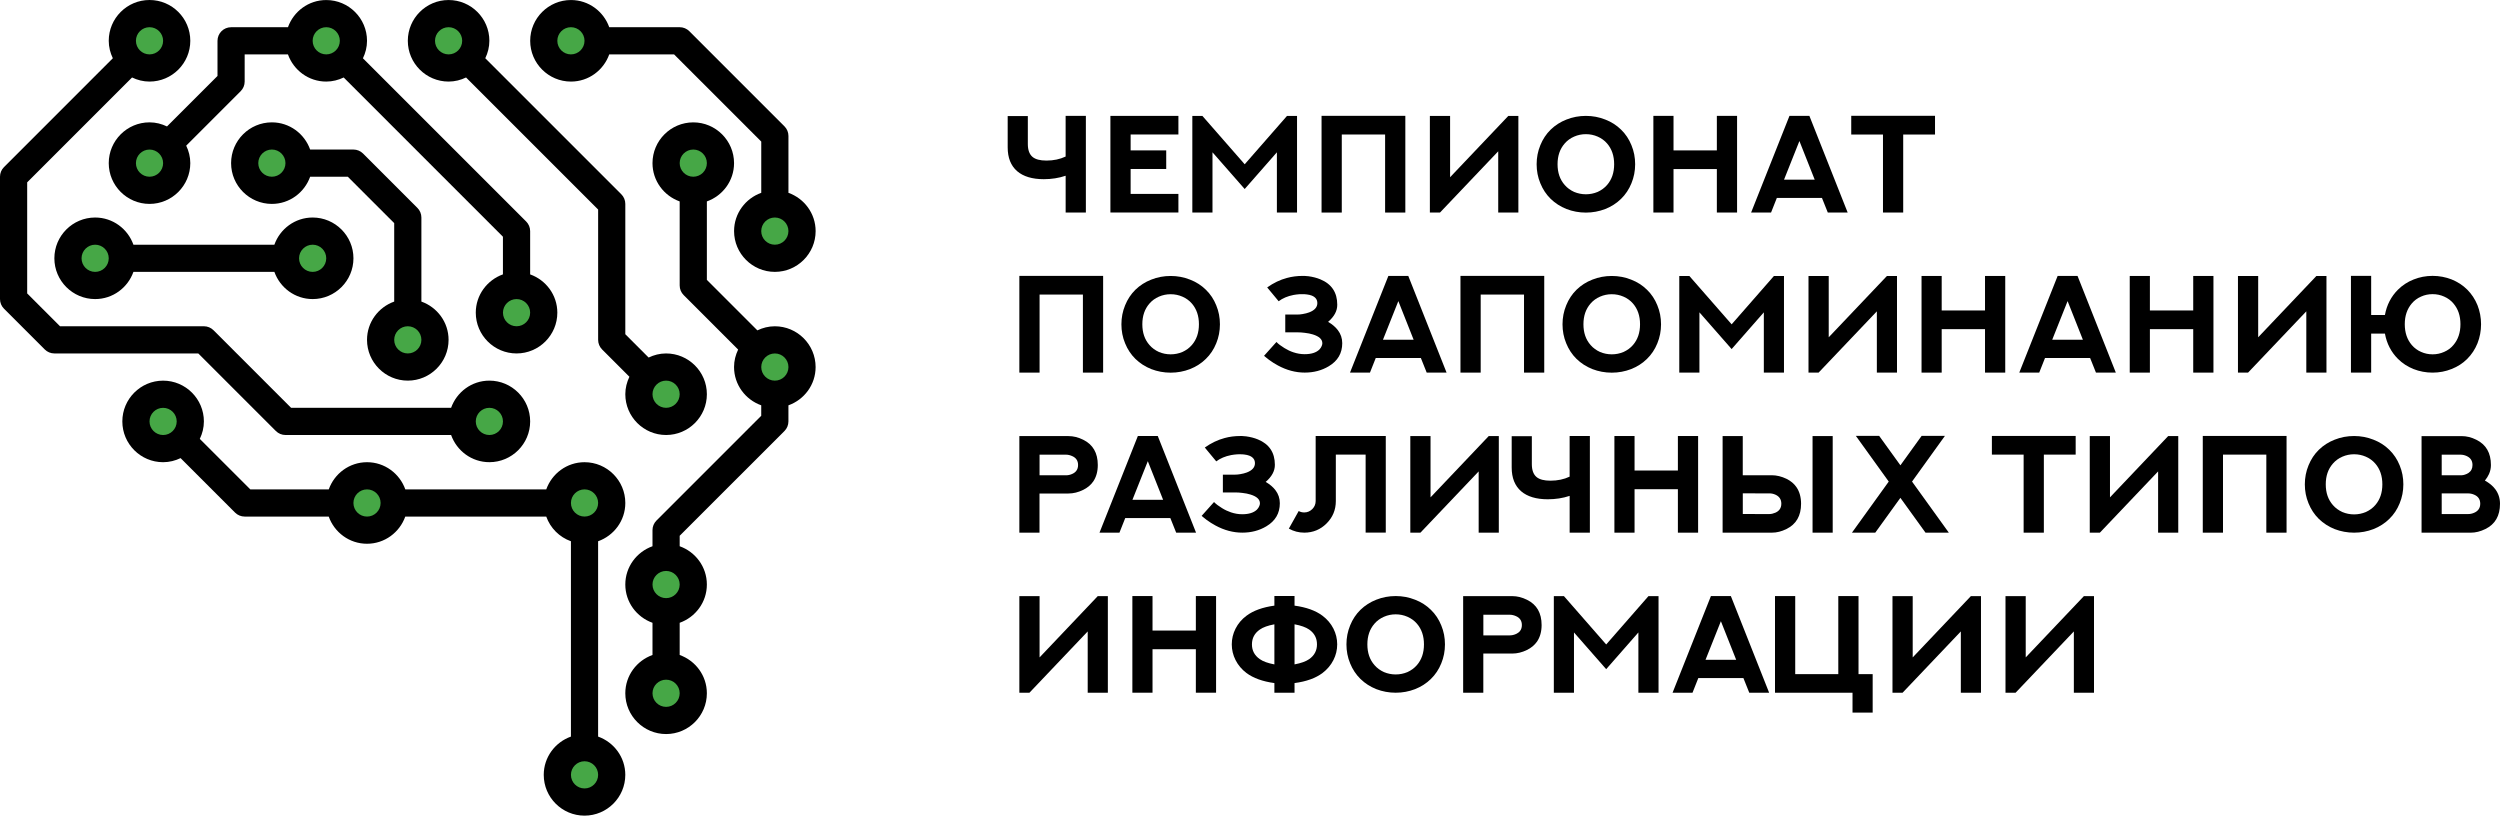 <?xml version="1.0" encoding="iso-8859-1"?>
<!-- Generator: Adobe Illustrator 21.1.0, SVG Export Plug-In . SVG Version: 6.00 Build 0)  -->
<svg version="1.1" id="Layer_1" xmlns="http://www.w3.org/2000/svg" xmlns:xlink="http://www.w3.org/1999/xlink" x="0px" y="0px"
	 viewBox="0 0 135 44.045" style="enable-background:new 0 0 135 44.045;" xml:space="preserve">
<g>
	<g>
		<circle style="fill:#46A746;" cx="31.565" cy="41.842" r="1.468"/>
		<path style="fill:#46A746;" d="M7.34,22.757c0,0.811,0.657,1.468,1.468,1.468c0.405,0,0.772-0.165,1.038-0.43
			c0.265-0.266,0.43-0.633,0.43-1.038c0-0.811-0.657-1.468-1.468-1.468C7.997,21.288,7.34,21.946,7.34,22.757z"/>
		<path style="fill:#46A746;" d="M8.074,3.671c0.811,0,1.468-0.657,1.468-1.468S8.885,0.735,8.074,0.735S6.606,1.392,6.606,2.203
			c0,0.405,0.165,0.772,0.43,1.038S7.669,3.671,8.074,3.671z"/>
		<circle style="fill:#46A746;" cx="5.138" cy="13.948" r="1.468"/>
		<path style="fill:#46A746;" d="M8.074,10.277c0.811,0,1.468-0.657,1.468-1.468c0-0.405-0.165-0.772-0.43-1.038
			C8.847,7.505,8.48,7.34,8.074,7.34c-0.811,0-1.468,0.657-1.468,1.468S7.263,10.277,8.074,10.277z"/>
		<circle style="fill:#46A746;" cx="16.883" cy="13.948" r="1.468"/>
		<circle style="fill:#46A746;" cx="14.681" cy="8.81" r="1.468"/>
		<circle style="fill:#46A746;" cx="22.021" cy="18.352" r="1.468"/>
		<circle style="fill:#46A746;" cx="17.617" cy="2.203" r="1.468"/>
		<circle style="fill:#46A746;" cx="24.224" cy="2.203" r="1.468"/>
		<circle style="fill:#46A746;" cx="30.83" cy="2.203" r="1.468"/>
		<circle style="fill:#46A746;" cx="41.841" cy="12.479" r="1.468"/>
		<circle style="fill:#46A746;" cx="37.437" cy="8.81" r="1.468"/>
		<circle style="fill:#46A746;" cx="26.426" cy="22.757" r="1.468"/>
		<circle style="fill:#46A746;" cx="31.565" cy="27.161" r="1.468"/>
		<circle style="fill:#46A746;" cx="19.819" cy="27.161" r="1.468"/>
		<path style="fill:#46A746;" d="M34.931,20.25c-0.266,0.266-0.43,0.633-0.43,1.038c0,0.811,0.657,1.468,1.468,1.468
			s1.468-0.657,1.468-1.468c0-0.811-0.657-1.468-1.468-1.468C35.564,19.821,35.197,19.985,34.931,20.25z"/>
		<path style="fill:#46A746;" d="M41.841,18.352c-0.405,0-0.772,0.165-1.038,0.43s-0.43,0.633-0.43,1.038
			c0,0.811,0.657,1.468,1.468,1.468s1.468-0.657,1.468-1.468S42.652,18.352,41.841,18.352z"/>
		<circle style="fill:#46A746;" cx="35.969" cy="31.565" r="1.468"/>
		<circle style="fill:#46A746;" cx="35.969" cy="37.438" r="1.468"/>
		<circle style="fill:#46A746;" cx="27.894" cy="16.884" r="1.468"/>
	</g>
	<g>
		<path d="M16.883,11.746c-0.955,0-1.763,0.616-2.067,1.468H7.205c-0.304-0.852-1.111-1.468-2.067-1.468
			c-1.214,0-2.202,0.988-2.202,2.202s0.988,2.202,2.202,2.202c0.956,0,1.763-0.616,2.067-1.468h7.612
			c0.304,0.852,1.111,1.468,2.067,1.468c1.214,0,2.202-0.988,2.202-2.202S18.097,11.746,16.883,11.746z M5.138,14.682
			c-0.405,0-0.734-0.329-0.734-0.734c0-0.405,0.329-0.734,0.734-0.734s0.734,0.329,0.734,0.734
			C5.872,14.353,5.543,14.682,5.138,14.682z M16.883,14.682c-0.405,0-0.734-0.329-0.734-0.734c0-0.405,0.329-0.734,0.734-0.734
			c0.405,0,0.734,0.329,0.734,0.734C17.617,14.353,17.288,14.682,16.883,14.682z"/>
		<path d="M19.819,18.352c0,1.214,0.988,2.202,2.202,2.202c1.214,0,2.202-0.988,2.202-2.202c0-0.955-0.616-1.763-1.468-2.067v-4.539
			c0-0.195-0.077-0.381-0.215-0.519L19.604,8.29c-0.138-0.138-0.325-0.215-0.519-0.215h-2.337c-0.304-0.852-1.111-1.468-2.067-1.468
			c-1.214,0-2.202,0.988-2.202,2.202s0.988,2.202,2.202,2.202c0.956,0,1.763-0.616,2.067-1.468h2.033l2.506,2.506v4.236
			C20.435,16.589,19.819,17.396,19.819,18.352z M14.681,9.543c-0.405,0-0.734-0.329-0.734-0.734c0-0.405,0.329-0.734,0.734-0.734
			c0.405,0,0.734,0.329,0.734,0.734C15.415,9.215,15.085,9.543,14.681,9.543z M22.021,19.086c-0.405,0-0.734-0.329-0.734-0.734
			c0-0.405,0.329-0.734,0.734-0.734c0.405,0,0.734,0.329,0.734,0.734C22.755,18.757,22.426,19.086,22.021,19.086z"/>
		<path d="M24.224,0.001c-1.214,0-2.202,0.988-2.202,2.202s0.988,2.202,2.202,2.202c0.339,0,0.657-0.083,0.943-0.221l7.132,7.131
			v7.037c0,0.195,0.077,0.381,0.215,0.519l1.474,1.474c-0.138,0.287-0.221,0.604-0.221,0.943c0,1.214,0.988,2.202,2.202,2.202
			s2.202-0.988,2.202-2.202s-0.988-2.202-2.202-2.202c-0.339,0-0.657,0.083-0.943,0.221l-1.259-1.259v-7.037
			c0-0.195-0.077-0.381-0.215-0.519l-7.347-7.347c0.138-0.287,0.221-0.604,0.221-0.943C26.426,0.989,25.438,0.001,24.224,0.001z
			 M36.703,21.288c0,0.405-0.329,0.734-0.734,0.734c-0.405,0-0.734-0.329-0.734-0.734c0-0.405,0.329-0.734,0.734-0.734
			C36.374,20.554,36.703,20.883,36.703,21.288z M24.224,2.937c-0.405,0-0.734-0.329-0.734-0.734s0.329-0.734,0.734-0.734
			c0.405,0,0.734,0.329,0.734,0.734S24.628,2.937,24.224,2.937z"/>
		<path d="M42.576,10.413V7.341c0-0.195-0.077-0.381-0.215-0.519l-5.138-5.138c-0.138-0.138-0.325-0.215-0.519-0.215h-3.805
			c-0.304-0.852-1.111-1.468-2.067-1.468c-1.214,0-2.202,0.988-2.202,2.202s0.988,2.202,2.202,2.202
			c0.956,0,1.763-0.616,2.067-1.468h3.501l4.708,4.708v2.767c-0.852,0.304-1.468,1.111-1.468,2.067c0,1.214,0.988,2.202,2.202,2.202
			s2.202-0.988,2.202-2.202C44.043,11.524,43.428,10.716,42.576,10.413z M30.83,2.937c-0.405,0-0.734-0.329-0.734-0.734
			s0.329-0.734,0.734-0.734s0.734,0.329,0.734,0.734S31.235,2.937,30.83,2.937z M41.841,13.214c-0.405,0-0.734-0.329-0.734-0.734
			c0-0.405,0.329-0.734,0.734-0.734s0.734,0.329,0.734,0.734C42.575,12.885,42.246,13.214,41.841,13.214z"/>
		<path d="M33.767,27.161c0-1.214-0.988-2.202-2.202-2.202c-0.956,0-1.763,0.616-2.067,1.468h-7.611
			c-0.304-0.852-1.111-1.468-2.067-1.468c-0.956,0-1.763,0.616-2.067,1.468h-4.236L10.789,23.7c0.138-0.287,0.221-0.604,0.221-0.943
			c0-1.214-0.988-2.202-2.202-2.202s-2.202,0.988-2.202,2.202c0,1.214,0.988,2.202,2.202,2.202c0.339,0,0.657-0.083,0.943-0.221
			l2.942,2.942c0.138,0.138,0.325,0.215,0.519,0.215h4.539c0.304,0.852,1.111,1.468,2.067,1.468c0.955,0,1.763-0.616,2.067-1.468
			h7.612c0.222,0.622,0.711,1.111,1.333,1.333v10.548c-0.852,0.304-1.468,1.111-1.468,2.067c0,1.214,0.988,2.202,2.202,2.202
			s2.202-0.988,2.202-2.202c0-0.955-0.616-1.763-1.468-2.067V29.228C33.151,28.924,33.767,28.116,33.767,27.161z M8.074,22.757
			c0-0.405,0.329-0.734,0.734-0.734c0.405,0,0.734,0.329,0.734,0.734c0,0.405-0.329,0.734-0.734,0.734
			C8.404,23.49,8.074,23.162,8.074,22.757z M31.565,26.426c0.405,0,0.734,0.329,0.734,0.734c0,0.405-0.329,0.734-0.734,0.734
			c-0.405,0-0.734-0.329-0.734-0.734C30.831,26.755,31.16,26.426,31.565,26.426z M19.819,27.895c-0.405,0-0.734-0.329-0.734-0.734
			s0.329-0.734,0.734-0.734c0.405,0,0.734,0.329,0.734,0.734S20.224,27.895,19.819,27.895z M31.565,42.576
			c-0.405,0-0.734-0.329-0.734-0.734c0-0.405,0.329-0.734,0.734-0.734c0.405,0,0.734,0.329,0.734,0.734
			C32.299,42.247,31.969,42.576,31.565,42.576z"/>
		<path d="M25.692,16.884c0,1.214,0.988,2.202,2.202,2.202c1.214,0,2.202-0.988,2.202-2.202c0-0.955-0.616-1.763-1.468-2.067v-2.337
			c0-0.195-0.077-0.381-0.215-0.519l-8.815-8.814c0.138-0.287,0.221-0.604,0.221-0.943c0-1.214-0.988-2.202-2.202-2.202
			c-0.956,0-1.763,0.616-2.067,1.468h-3.071c-0.405,0-0.734,0.328-0.734,0.734v1.898L9.018,6.828C8.73,6.69,8.413,6.607,8.074,6.607
			c-1.214,0-2.202,0.988-2.202,2.202s0.988,2.202,2.202,2.202s2.202-0.988,2.202-2.202c0-0.339-0.083-0.656-0.221-0.943l2.942-2.942
			c0.138-0.138,0.215-0.324,0.215-0.519V2.937h2.337c0.304,0.852,1.111,1.468,2.067,1.468c0.339,0,0.656-0.083,0.943-0.221
			l8.599,8.599v2.033C26.308,15.121,25.692,15.928,25.692,16.884z M8.074,9.543C7.67,9.543,7.34,9.215,7.34,8.81
			c0-0.405,0.329-0.734,0.734-0.734c0.405,0,0.734,0.329,0.734,0.734C8.808,9.215,8.479,9.543,8.074,9.543z M17.617,2.937
			c-0.405,0-0.734-0.329-0.734-0.734s0.329-0.734,0.734-0.734c0.405,0,0.734,0.329,0.734,0.734S18.022,2.937,17.617,2.937z
			 M27.894,17.618c-0.405,0-0.734-0.329-0.734-0.734s0.329-0.734,0.734-0.734c0.405,0,0.734,0.329,0.734,0.734
			S28.299,17.618,27.894,17.618z"/>
		<path d="M2.417,18.871c0.138,0.138,0.325,0.215,0.519,0.215h7.771l4.19,4.189c0.138,0.138,0.325,0.215,0.519,0.215h8.944
			c0.304,0.852,1.111,1.468,2.067,1.468c1.214,0,2.202-0.988,2.202-2.202c0-1.214-0.988-2.202-2.202-2.202
			c-0.956,0-1.763,0.616-2.067,1.468h-8.64l-4.19-4.189c-0.138-0.138-0.325-0.215-0.519-0.215H3.24l-1.772-1.773V9.847l5.663-5.663
			c0.287,0.138,0.604,0.221,0.943,0.221c1.214,0,2.202-0.988,2.202-2.202S9.289,0,8.074,0S5.872,0.988,5.872,2.202
			c0,0.339,0.083,0.657,0.221,0.943L0.215,9.024C0.077,9.161,0,9.348,0,9.543v6.607c0,0.195,0.077,0.381,0.215,0.519L2.417,18.871z
			 M26.426,22.022c0.405,0,0.734,0.329,0.734,0.734c0,0.405-0.329,0.734-0.734,0.734c-0.405,0-0.734-0.329-0.734-0.734
			C25.692,22.351,26.021,22.022,26.426,22.022z M8.074,1.469c0.405,0,0.734,0.329,0.734,0.734S8.479,2.937,8.074,2.937
			c-0.405,0-0.734-0.329-0.734-0.734S7.67,1.469,8.074,1.469z"/>
		<path d="M42.36,23.276c0.138-0.138,0.215-0.324,0.215-0.519v-0.869c0.852-0.304,1.468-1.111,1.468-2.067
			c0-1.214-0.988-2.202-2.202-2.202c-0.339,0-0.656,0.083-0.943,0.221l-2.727-2.727v-4.236c0.852-0.304,1.468-1.111,1.468-2.067
			c0-1.214-0.988-2.202-2.202-2.202c-1.214,0-2.202,0.988-2.202,2.202c0,0.955,0.616,1.763,1.468,2.067v4.539
			c0,0.195,0.077,0.381,0.215,0.519l2.942,2.942c-0.138,0.287-0.221,0.604-0.221,0.943c0,0.955,0.616,1.763,1.468,2.067v0.565
			l-5.657,5.657c-0.138,0.138-0.215,0.324-0.215,0.519v0.869c-0.852,0.304-1.468,1.111-1.468,2.067c0,0.955,0.616,1.763,1.468,2.067
			v1.739c-0.852,0.304-1.468,1.111-1.468,2.067c0,1.214,0.988,2.202,2.202,2.202c1.214,0,2.202-0.988,2.202-2.202
			c0-0.955-0.616-1.763-1.468-2.067v-1.739c0.852-0.304,1.468-1.111,1.468-2.067c0-0.955-0.616-1.763-1.468-2.067v-0.565
			L42.36,23.276z M37.437,8.075c0.405,0,0.734,0.329,0.734,0.734c0,0.405-0.329,0.734-0.734,0.734c-0.405,0-0.734-0.329-0.734-0.734
			C36.703,8.404,37.032,8.075,37.437,8.075z M42.576,19.821c0,0.405-0.329,0.734-0.734,0.734c-0.405,0-0.734-0.329-0.734-0.734
			c0-0.405,0.329-0.734,0.734-0.734C42.246,19.086,42.576,19.415,42.576,19.821z M35.969,38.171c-0.405,0-0.734-0.329-0.734-0.734
			s0.329-0.734,0.734-0.734c0.405,0,0.734,0.329,0.734,0.734S36.374,38.171,35.969,38.171z M35.969,32.299
			c-0.405,0-0.734-0.329-0.734-0.734c0-0.405,0.329-0.734,0.734-0.734c0.405,0,0.734,0.329,0.734,0.734
			C36.703,31.971,36.374,32.299,35.969,32.299z"/>
	</g>
	<g>
		<path d="M58.637,6.258v5.219h-1.092V9.49c-0.367,0.124-0.761,0.186-1.179,0.186c-0.626,0-1.107-0.146-1.441-0.433
			c-0.339-0.295-0.51-0.72-0.51-1.285V6.269h1.088v1.507c0,0.32,0.084,0.553,0.251,0.695c0.16,0.135,0.411,0.2,0.757,0.2
			c0.382,0,0.728-0.073,1.033-0.218V6.258L58.637,6.258L58.637,6.258z"/>
		<path d="M63.634,6.258v1.004h-2.58v0.859h1.922v1.004h-1.922v1.346h2.58v1.004h-3.672V6.258L63.634,6.258L63.634,6.258z"/>
		<path d="M70.04,6.262v5.215h-1.088V8.224l-1.739,1.983l-1.739-1.983v3.254h-1.088V6.262h0.546l2.282,2.609l2.282-2.609H70.04z"/>
		<path d="M75.888,6.255v5.223h-1.092V7.263h-2.34v4.215h-1.092V6.255H75.888z"/>
		<path d="M78.305,6.262V9.57l3.141-3.308h0.546v5.215h-1.088V8.17l-3.145,3.308h-0.546V6.262H78.305z"/>
		<path d="M85.638,6.258c0.367,0,0.714,0.066,1.045,0.197c0.331,0.127,0.615,0.31,0.855,0.546c0.244,0.236,0.43,0.517,0.56,0.841
			c0.135,0.324,0.2,0.666,0.2,1.027c0,0.36-0.066,0.703-0.2,1.027c-0.131,0.324-0.316,0.604-0.56,0.841
			c-0.24,0.236-0.524,0.419-0.855,0.55c-0.331,0.127-0.677,0.193-1.045,0.193s-0.717-0.066-1.048-0.193
			c-0.327-0.131-0.611-0.313-0.855-0.55c-0.24-0.236-0.426-0.517-0.557-0.841c-0.135-0.324-0.2-0.666-0.2-1.027
			c0-0.36,0.066-0.703,0.2-1.027c0.131-0.324,0.316-0.604,0.557-0.841c0.244-0.236,0.528-0.419,0.855-0.546
			C84.921,6.324,85.271,6.258,85.638,6.258z M85.638,10.491c0.222,0,0.433-0.043,0.634-0.127c0.2-0.091,0.371-0.215,0.51-0.375
			c0.255-0.295,0.382-0.666,0.382-1.121c0-0.455-0.127-0.826-0.382-1.121c-0.138-0.16-0.31-0.284-0.51-0.371
			c-0.2-0.087-0.411-0.131-0.634-0.131s-0.433,0.043-0.634,0.131c-0.201,0.087-0.371,0.211-0.51,0.371
			c-0.258,0.295-0.386,0.666-0.386,1.121c0,0.455,0.127,0.826,0.386,1.121c0.138,0.16,0.31,0.284,0.51,0.375
			C85.205,10.447,85.416,10.491,85.638,10.491z"/>
		<path d="M93.802,6.258v5.219H92.71V9.13h-2.34v2.347h-1.088V6.258h1.088v1.863h2.34V6.258H93.802z"/>
		<path d="M97.707,6.258l2.067,5.219h-1.073l-0.316-0.79H95.95l-0.313,0.79h-1.077l2.071-5.219H97.707z M96.338,9.701h1.656
			l-0.826-2.086L96.338,9.701z"/>
		<path d="M104.491,6.255v1.008h-1.718v4.215h-1.092V7.263h-1.714V6.255H104.491z"/>
		<path d="M59.569,14.898v5.223h-1.092v-4.215h-2.34v4.215h-1.092v-5.223H59.569z"/>
		<path d="M63.216,14.902c0.367,0,0.714,0.066,1.045,0.197c0.331,0.127,0.615,0.31,0.855,0.546c0.244,0.236,0.43,0.517,0.56,0.841
			c0.135,0.324,0.2,0.666,0.2,1.027c0,0.36-0.066,0.703-0.2,1.027c-0.131,0.324-0.316,0.604-0.56,0.841
			c-0.24,0.236-0.524,0.419-0.855,0.55c-0.331,0.127-0.677,0.193-1.045,0.193s-0.717-0.066-1.048-0.193
			c-0.327-0.131-0.611-0.313-0.855-0.55c-0.24-0.236-0.426-0.517-0.557-0.841c-0.135-0.324-0.2-0.666-0.2-1.027
			c0-0.36,0.066-0.703,0.2-1.027c0.131-0.324,0.316-0.604,0.557-0.841c0.244-0.236,0.528-0.419,0.855-0.546
			C62.499,14.967,62.848,14.902,63.216,14.902z M63.216,19.134c0.222,0,0.433-0.043,0.634-0.127c0.2-0.091,0.371-0.215,0.51-0.375
			c0.255-0.295,0.382-0.666,0.382-1.121s-0.127-0.826-0.382-1.121c-0.138-0.16-0.31-0.284-0.51-0.371
			c-0.2-0.087-0.411-0.131-0.634-0.131s-0.433,0.043-0.634,0.131c-0.201,0.087-0.371,0.211-0.51,0.371
			c-0.258,0.295-0.386,0.666-0.386,1.121s0.127,0.826,0.386,1.121c0.138,0.16,0.31,0.284,0.51,0.375
			C62.783,19.091,62.993,19.134,63.216,19.134z"/>
		<path d="M71.717,17.38c0.226,0.131,0.4,0.281,0.524,0.444c0.16,0.207,0.24,0.444,0.24,0.709c0,0.542-0.244,0.957-0.728,1.245
			c-0.382,0.229-0.815,0.342-1.299,0.342c-0.488,0-0.972-0.127-1.449-0.386c-0.164-0.087-0.321-0.189-0.477-0.302
			c-0.055-0.04-0.106-0.084-0.16-0.127c-0.022-0.018-0.043-0.033-0.062-0.051l-0.026-0.022l-0.022-0.018l0.669-0.746
			c0.106,0.109,0.251,0.218,0.43,0.327c0.157,0.098,0.321,0.175,0.484,0.229c0.204,0.069,0.408,0.102,0.608,0.102
			c0.36,0,0.622-0.084,0.793-0.247c0.058-0.058,0.102-0.124,0.131-0.197c0.011-0.029,0.022-0.058,0.026-0.084
			s0.007-0.043,0.007-0.062c0-0.215-0.171-0.371-0.513-0.477c-0.127-0.04-0.276-0.069-0.44-0.087
			c-0.135-0.018-0.262-0.026-0.386-0.026h-0.663v-0.961h0.663c0.08,0,0.171-0.007,0.273-0.026c0.131-0.022,0.251-0.051,0.356-0.091
			c0.295-0.113,0.44-0.281,0.44-0.499c0-0.193-0.102-0.327-0.302-0.408c-0.077-0.029-0.164-0.051-0.266-0.062
			c-0.073-0.011-0.153-0.014-0.236-0.014h-0.062c-0.033,0-0.069,0-0.106,0.003c-0.106,0.007-0.211,0.022-0.316,0.04
			c-0.316,0.062-0.586,0.175-0.801,0.339l-0.619-0.746c0.342-0.244,0.699-0.415,1.07-0.513c0.266-0.072,0.546-0.109,0.841-0.109
			h0.033h0.069c0.069,0.003,0.142,0.011,0.218,0.018c0.236,0.033,0.448,0.087,0.64,0.167c0.608,0.251,0.913,0.709,0.913,1.369
			C72.216,16.787,72.049,17.096,71.717,17.38z"/>
		<path d="M76.048,14.902l2.067,5.219h-1.073l-0.316-0.79h-2.435l-0.313,0.79H72.9l2.071-5.219H76.048z M74.68,18.345h1.656
			l-0.826-2.086L74.68,18.345z"/>
		<path d="M83.389,14.898v5.223h-1.092v-4.215h-2.34v4.215h-1.092v-5.223H83.389z"/>
		<path d="M87.036,14.902c0.367,0,0.714,0.066,1.045,0.197c0.331,0.127,0.615,0.31,0.855,0.546c0.244,0.236,0.43,0.517,0.56,0.841
			c0.135,0.324,0.2,0.666,0.2,1.027c0,0.36-0.066,0.703-0.2,1.027c-0.131,0.324-0.316,0.604-0.56,0.841
			c-0.24,0.236-0.524,0.419-0.855,0.55c-0.331,0.127-0.677,0.193-1.045,0.193c-0.368,0-0.717-0.066-1.048-0.193
			c-0.327-0.131-0.611-0.313-0.855-0.55c-0.24-0.236-0.426-0.517-0.557-0.841c-0.135-0.324-0.2-0.666-0.2-1.027
			c0-0.36,0.066-0.703,0.2-1.027c0.131-0.324,0.316-0.604,0.557-0.841c0.244-0.236,0.528-0.419,0.855-0.546
			C86.319,14.967,86.668,14.902,87.036,14.902z M87.036,19.134c0.222,0,0.433-0.043,0.634-0.127c0.2-0.091,0.371-0.215,0.51-0.375
			c0.255-0.295,0.382-0.666,0.382-1.121s-0.127-0.826-0.382-1.121c-0.138-0.16-0.31-0.284-0.51-0.371
			c-0.2-0.087-0.411-0.131-0.634-0.131c-0.222,0-0.433,0.043-0.634,0.131c-0.201,0.087-0.371,0.211-0.51,0.371
			c-0.258,0.295-0.386,0.666-0.386,1.121s0.127,0.826,0.386,1.121c0.138,0.16,0.31,0.284,0.51,0.375
			C86.603,19.091,86.814,19.134,87.036,19.134z"/>
		<path d="M96.335,14.905v5.215h-1.088v-3.254l-1.739,1.983l-1.739-1.983v3.254h-1.088v-5.215h0.546l2.282,2.609l2.282-2.609H96.335
			z"/>
		<path d="M98.751,14.905v3.308l3.141-3.308h0.546v5.215h-1.088v-3.308l-3.145,3.308h-0.546v-5.215H98.751z"/>
		<path d="M108.283,14.902v5.219h-1.092v-2.347h-2.34v2.347h-1.088v-5.219h1.088v1.863h2.34v-1.863H108.283z"/>
		<path d="M112.188,14.902l2.067,5.219h-1.073l-0.316-0.79h-2.435l-0.313,0.79h-1.077l2.071-5.219H112.188z M110.82,18.345h1.656
			l-0.826-2.086L110.82,18.345z"/>
		<path d="M119.526,14.902v5.219h-1.092v-2.347h-2.34v2.347h-1.088v-5.219h1.088v1.863h2.34v-1.863H119.526z"/>
		<path d="M121.942,14.905v3.308l3.141-3.308h0.546v5.215h-1.088v-3.308l-3.145,3.308h-0.546v-5.215H121.942z"/>
		<path d="M133.231,15.64c0.236,0.236,0.422,0.517,0.553,0.841c0.127,0.324,0.193,0.666,0.193,1.027c0,0.36-0.066,0.706-0.193,1.03
			c-0.131,0.324-0.316,0.604-0.553,0.841s-0.517,0.419-0.841,0.546c-0.324,0.131-0.669,0.197-1.03,0.197
			c-0.36,0-0.706-0.066-1.03-0.193c-0.324-0.131-0.604-0.313-0.841-0.55c-0.367-0.367-0.604-0.823-0.703-1.365h-0.743v2.107h-1.092
			v-5.223h1.092v2.111h0.743c0.098-0.542,0.335-0.997,0.703-1.365c0.236-0.236,0.517-0.422,0.841-0.55
			c0.324-0.131,0.669-0.197,1.03-0.197c0.36,0,0.706,0.066,1.03,0.193C132.714,15.222,132.995,15.404,133.231,15.64z
			 M132.485,18.632c0.251-0.295,0.379-0.669,0.379-1.125s-0.127-0.826-0.379-1.121c-0.135-0.16-0.302-0.284-0.502-0.371
			c-0.193-0.087-0.4-0.131-0.622-0.131s-0.43,0.043-0.622,0.131c-0.2,0.087-0.367,0.211-0.502,0.371
			c-0.251,0.295-0.379,0.666-0.379,1.121s0.127,0.83,0.379,1.125c0.135,0.16,0.302,0.284,0.502,0.371
			c0.193,0.087,0.4,0.131,0.622,0.131c0.218,0,0.426-0.043,0.622-0.131C132.183,18.916,132.351,18.792,132.485,18.632z"/>
		<path d="M57.698,23.549c0.266,0,0.528,0.065,0.793,0.196c0.528,0.259,0.79,0.714,0.79,1.365c0,0.353-0.084,0.652-0.247,0.891
			c-0.135,0.193-0.316,0.343-0.546,0.455c-0.262,0.127-0.524,0.193-0.79,0.193h-1.565v2.114h-1.088v-5.215H57.698z M57.564,25.666
			c0.106,0,0.215-0.021,0.324-0.069c0.095-0.04,0.171-0.095,0.226-0.164c0.069-0.087,0.102-0.196,0.102-0.324
			c0-0.23-0.109-0.393-0.327-0.484c-0.109-0.047-0.218-0.073-0.327-0.073h-1.426v1.113L57.564,25.666L57.564,25.666z"/>
		<path d="M62.52,23.545l2.067,5.219h-1.073l-0.316-0.789h-2.435l-0.313,0.789h-1.077l2.071-5.219H62.52z M61.152,26.988h1.656
			l-0.826-2.085L61.152,26.988z"/>
		<path d="M68.347,26.023c0.226,0.131,0.4,0.28,0.524,0.443c0.16,0.208,0.24,0.445,0.24,0.71c0,0.542-0.244,0.957-0.728,1.245
			c-0.382,0.229-0.815,0.342-1.299,0.342c-0.488,0-0.972-0.127-1.449-0.386c-0.164-0.087-0.321-0.189-0.477-0.302
			c-0.055-0.041-0.106-0.084-0.16-0.127c-0.022-0.018-0.043-0.033-0.062-0.051l-0.026-0.022l-0.022-0.018l0.669-0.747
			c0.106,0.109,0.251,0.218,0.43,0.327c0.157,0.099,0.321,0.175,0.484,0.23c0.204,0.069,0.408,0.102,0.608,0.102
			c0.36,0,0.622-0.084,0.793-0.247c0.058-0.058,0.102-0.125,0.131-0.197c0.011-0.029,0.022-0.058,0.026-0.083
			s0.007-0.043,0.007-0.062c0-0.214-0.171-0.371-0.513-0.476c-0.127-0.04-0.276-0.069-0.44-0.087
			c-0.135-0.018-0.262-0.025-0.386-0.025h-0.662v-0.961h0.663c0.08,0,0.171-0.008,0.273-0.026c0.131-0.022,0.251-0.051,0.356-0.091
			c0.295-0.113,0.44-0.281,0.44-0.499c0-0.193-0.102-0.327-0.302-0.408c-0.077-0.029-0.164-0.051-0.266-0.062
			c-0.073-0.011-0.153-0.014-0.236-0.014h-0.062c-0.033,0-0.069,0-0.106,0.004c-0.106,0.007-0.211,0.022-0.316,0.04
			c-0.316,0.062-0.586,0.175-0.801,0.339l-0.619-0.747c0.342-0.243,0.699-0.414,1.07-0.513c0.266-0.073,0.546-0.109,0.841-0.109
			h0.033h0.069c0.069,0.004,0.142,0.011,0.218,0.018c0.236,0.033,0.448,0.087,0.64,0.167c0.608,0.251,0.913,0.71,0.913,1.369
			C68.846,25.43,68.678,25.739,68.347,26.023z"/>
		<path d="M74.832,23.545v5.215h-1.088v-4.211h-1.609v2.508c0,0.472-0.167,0.877-0.499,1.208c-0.331,0.331-0.735,0.498-1.205,0.498
			c-0.295,0-0.575-0.073-0.833-0.218l0.531-0.949c0.091,0.05,0.193,0.076,0.298,0.076c0.171,0,0.316-0.062,0.437-0.182
			c0.121-0.121,0.182-0.266,0.182-0.437v-3.509h3.785V23.545z"/>
		<path d="M77.249,23.549v3.308l3.141-3.308h0.546v5.215h-1.088v-3.308l-3.145,3.308h-0.546v-5.215H77.249z"/>
		<path d="M85.853,23.545v5.219h-1.092v-1.987C84.394,26.9,84,26.961,83.582,26.961c-0.626,0-1.107-0.146-1.441-0.433
			c-0.339-0.295-0.51-0.72-0.51-1.285v-1.689h1.088v1.508c0,0.32,0.084,0.553,0.251,0.695c0.16,0.135,0.411,0.2,0.757,0.2
			c0.382,0,0.728-0.073,1.033-0.218v-2.194H85.853z"/>
		<path d="M91.698,23.545v5.219h-1.092v-2.347h-2.34v2.347h-1.088v-5.219h1.088v1.863h2.34v-1.863H91.698z"/>
		<path d="M95.679,25.663c0.262,0,0.524,0.066,0.79,0.192c0.229,0.113,0.411,0.262,0.542,0.455c0.164,0.24,0.247,0.539,0.247,0.892
			c0,0.651-0.262,1.107-0.79,1.365c-0.262,0.131-0.524,0.197-0.79,0.197h-2.657v-5.215h1.088v2.114H95.679z M95.541,27.759
			c0.109,0,0.218-0.026,0.327-0.073c0.095-0.041,0.167-0.095,0.222-0.163c0.069-0.087,0.102-0.197,0.102-0.325
			c0-0.229-0.109-0.393-0.324-0.488c-0.109-0.047-0.218-0.07-0.327-0.066l-1.43-0.004v1.117L95.541,27.759L95.541,27.759z
			 M97.878,23.549h1.088v5.215h-1.088V23.549z"/>
		<path d="M105.026,23.537l-1.776,2.468l1.987,2.759h-1.259l-1.357-1.881l-1.357,1.881h-1.259l1.987-2.759l-1.776-2.468h1.259
			l1.147,1.59l1.146-1.59H105.026z"/>
		<path d="M112.086,23.541v1.008h-1.718v4.215h-1.092v-4.215h-1.714v-1.008H112.086z"/>
		<path d="M113.939,23.549v3.308l3.141-3.308h0.546v5.215h-1.088v-3.308l-3.145,3.308h-0.546v-5.215H113.939z"/>
		<path d="M123.474,23.541v5.223h-1.092v-4.215h-2.34v4.215h-1.092v-5.223H123.474z"/>
		<path d="M127.121,23.545c0.367,0,0.714,0.066,1.045,0.197c0.331,0.127,0.615,0.309,0.855,0.546c0.244,0.237,0.43,0.517,0.56,0.84
			c0.135,0.325,0.2,0.666,0.2,1.027c0,0.36-0.066,0.702-0.2,1.026c-0.131,0.325-0.316,0.605-0.56,0.841
			c-0.24,0.236-0.524,0.419-0.855,0.55c-0.331,0.127-0.677,0.192-1.045,0.192c-0.368,0-0.717-0.066-1.048-0.192
			c-0.327-0.131-0.611-0.314-0.855-0.55c-0.24-0.236-0.426-0.517-0.557-0.841c-0.135-0.324-0.2-0.665-0.2-1.026
			c0-0.36,0.066-0.703,0.2-1.027c0.131-0.324,0.316-0.604,0.557-0.84c0.244-0.237,0.528-0.418,0.855-0.546
			C126.404,23.61,126.754,23.545,127.121,23.545z M127.121,27.777c0.222,0,0.433-0.043,0.634-0.127
			c0.2-0.091,0.371-0.214,0.51-0.375c0.255-0.295,0.382-0.666,0.382-1.121c0-0.455-0.127-0.827-0.382-1.121
			c-0.138-0.16-0.31-0.285-0.51-0.372c-0.2-0.087-0.411-0.131-0.634-0.131c-0.222,0-0.433,0.043-0.634,0.131
			c-0.201,0.087-0.371,0.212-0.51,0.372c-0.258,0.295-0.386,0.665-0.386,1.121c0,0.455,0.127,0.826,0.386,1.121
			c0.138,0.16,0.31,0.283,0.51,0.375C126.688,27.734,126.899,27.777,127.121,27.777z"/>
		<path d="M134.185,25.951c0.236,0.131,0.422,0.283,0.557,0.462c0.171,0.229,0.258,0.491,0.258,0.79c0,0.651-0.262,1.107-0.79,1.365
			c-0.266,0.131-0.528,0.197-0.793,0.197h-2.653v-5.215h2.166c0.266,0,0.528,0.065,0.79,0.196c0.528,0.259,0.79,0.714,0.79,1.365
			c0,0.167-0.033,0.327-0.102,0.484C134.356,25.71,134.283,25.83,134.185,25.951z M131.852,24.553v1.11h1.088
			c0.055-0.003,0.109-0.014,0.164-0.033c0.069-0.022,0.135-0.051,0.189-0.087c0.149-0.099,0.222-0.241,0.222-0.434
			c0-0.23-0.109-0.393-0.327-0.488c-0.106-0.047-0.215-0.069-0.324-0.069L131.852,24.553L131.852,24.553z M133.279,27.759
			c0.109,0,0.218-0.022,0.327-0.07c0.218-0.094,0.327-0.258,0.327-0.487c0-0.233-0.109-0.397-0.327-0.489
			c-0.109-0.047-0.218-0.069-0.324-0.069h-1.43v1.114L133.279,27.759L133.279,27.759z"/>
		<path d="M56.137,32.191V35.5l3.141-3.309h0.546v5.215h-1.088v-3.309l-3.145,3.309h-0.546v-5.215H56.137z"/>
		<path d="M65.668,32.187v5.219h-1.092v-2.348h-2.34v2.348h-1.088v-5.219h1.088v1.863h2.34v-1.863H65.668z"/>
		<path d="M71.415,33.25c0.255,0.192,0.451,0.422,0.59,0.695c0.135,0.268,0.204,0.553,0.204,0.851c0,0.299-0.069,0.582-0.204,0.848
			c-0.138,0.272-0.335,0.505-0.59,0.699c-0.367,0.276-0.873,0.459-1.51,0.543v0.52h-1.088v-0.52
			c-0.637-0.087-1.139-0.27-1.507-0.543c-0.255-0.193-0.451-0.426-0.59-0.699c-0.135-0.266-0.204-0.55-0.204-0.848
			c0-0.302,0.069-0.585,0.204-0.851c0.138-0.273,0.335-0.506,0.59-0.695c0.367-0.276,0.87-0.459,1.507-0.546v-0.52h1.088v0.52
			C70.542,32.791,71.048,32.973,71.415,33.25z M68.031,35.594c0.175,0.124,0.437,0.218,0.786,0.284v-2.165
			c-0.35,0.065-0.611,0.16-0.786,0.283c-0.284,0.197-0.426,0.463-0.426,0.801C67.604,35.132,67.747,35.397,68.031,35.594z
			 M70.695,35.594c0.281-0.197,0.422-0.463,0.422-0.798c0-0.338-0.142-0.604-0.422-0.801c-0.178-0.123-0.44-0.218-0.79-0.283v2.165
			C70.254,35.812,70.516,35.718,70.695,35.594z"/>
		<path d="M75.368,32.187c0.367,0,0.714,0.066,1.045,0.197c0.331,0.127,0.615,0.31,0.855,0.546c0.244,0.236,0.43,0.517,0.56,0.841
			c0.135,0.324,0.2,0.665,0.2,1.026s-0.066,0.703-0.2,1.027c-0.131,0.324-0.316,0.604-0.56,0.84c-0.24,0.237-0.524,0.418-0.855,0.55
			c-0.331,0.127-0.677,0.193-1.045,0.193s-0.717-0.066-1.048-0.193c-0.327-0.131-0.611-0.312-0.855-0.55
			c-0.24-0.237-0.426-0.517-0.557-0.84c-0.135-0.325-0.2-0.666-0.2-1.027c0-0.36,0.066-0.702,0.2-1.026
			c0.131-0.325,0.316-0.605,0.557-0.841c0.244-0.236,0.528-0.419,0.855-0.546C74.651,32.253,75,32.187,75.368,32.187z M75.368,36.42
			c0.222,0,0.433-0.043,0.634-0.127c0.2-0.091,0.371-0.215,0.51-0.375c0.255-0.295,0.382-0.665,0.382-1.121
			c0-0.455-0.127-0.826-0.382-1.121c-0.138-0.16-0.31-0.283-0.51-0.371c-0.2-0.087-0.411-0.131-0.634-0.131
			s-0.433,0.043-0.634,0.131s-0.371,0.211-0.51,0.371c-0.258,0.295-0.386,0.666-0.386,1.121c0,0.455,0.127,0.827,0.386,1.121
			c0.138,0.16,0.31,0.285,0.51,0.375C74.935,36.377,75.145,36.42,75.368,36.42z"/>
		<path d="M81.664,32.191c0.266,0,0.528,0.066,0.793,0.197c0.528,0.258,0.79,0.714,0.79,1.365c0,0.353-0.084,0.651-0.247,0.892
			c-0.135,0.192-0.316,0.342-0.546,0.455c-0.262,0.127-0.524,0.192-0.79,0.192h-1.565v2.115H79.01v-5.215H81.664z M81.529,34.31
			c0.106,0,0.215-0.022,0.324-0.07c0.095-0.041,0.171-0.095,0.226-0.163c0.069-0.087,0.102-0.197,0.102-0.325
			c0-0.229-0.109-0.393-0.327-0.484c-0.109-0.047-0.218-0.072-0.327-0.072h-1.426v1.115H81.529z"/>
		<path d="M89.561,32.191v5.215h-1.088v-3.254l-1.739,1.983l-1.739-1.983v3.254h-1.088v-5.215h0.546l2.282,2.61l2.282-2.61H89.561z"
			/>
		<path d="M93.466,32.187l2.067,5.219H94.46l-0.316-0.79h-2.435l-0.313,0.79h-1.077l2.071-5.219H93.466z M92.098,35.63h1.656
			l-0.826-2.086L92.098,35.63z"/>
		<path d="M100.36,32.187v4.215h0.764v2.078h-1.088v-1.073H95.85v-5.219h1.092v4.215h2.326v-4.215H100.36z"/>
		<path d="M103.286,32.191V35.5l3.141-3.309h0.546v5.215h-1.088v-3.309l-3.145,3.309h-0.546v-5.215H103.286z"/>
		<path d="M109.389,32.191V35.5l3.141-3.309h0.546v5.215h-1.088v-3.309l-3.145,3.309h-0.546v-5.215H109.389z"/>
	</g>
</g>
</svg>
